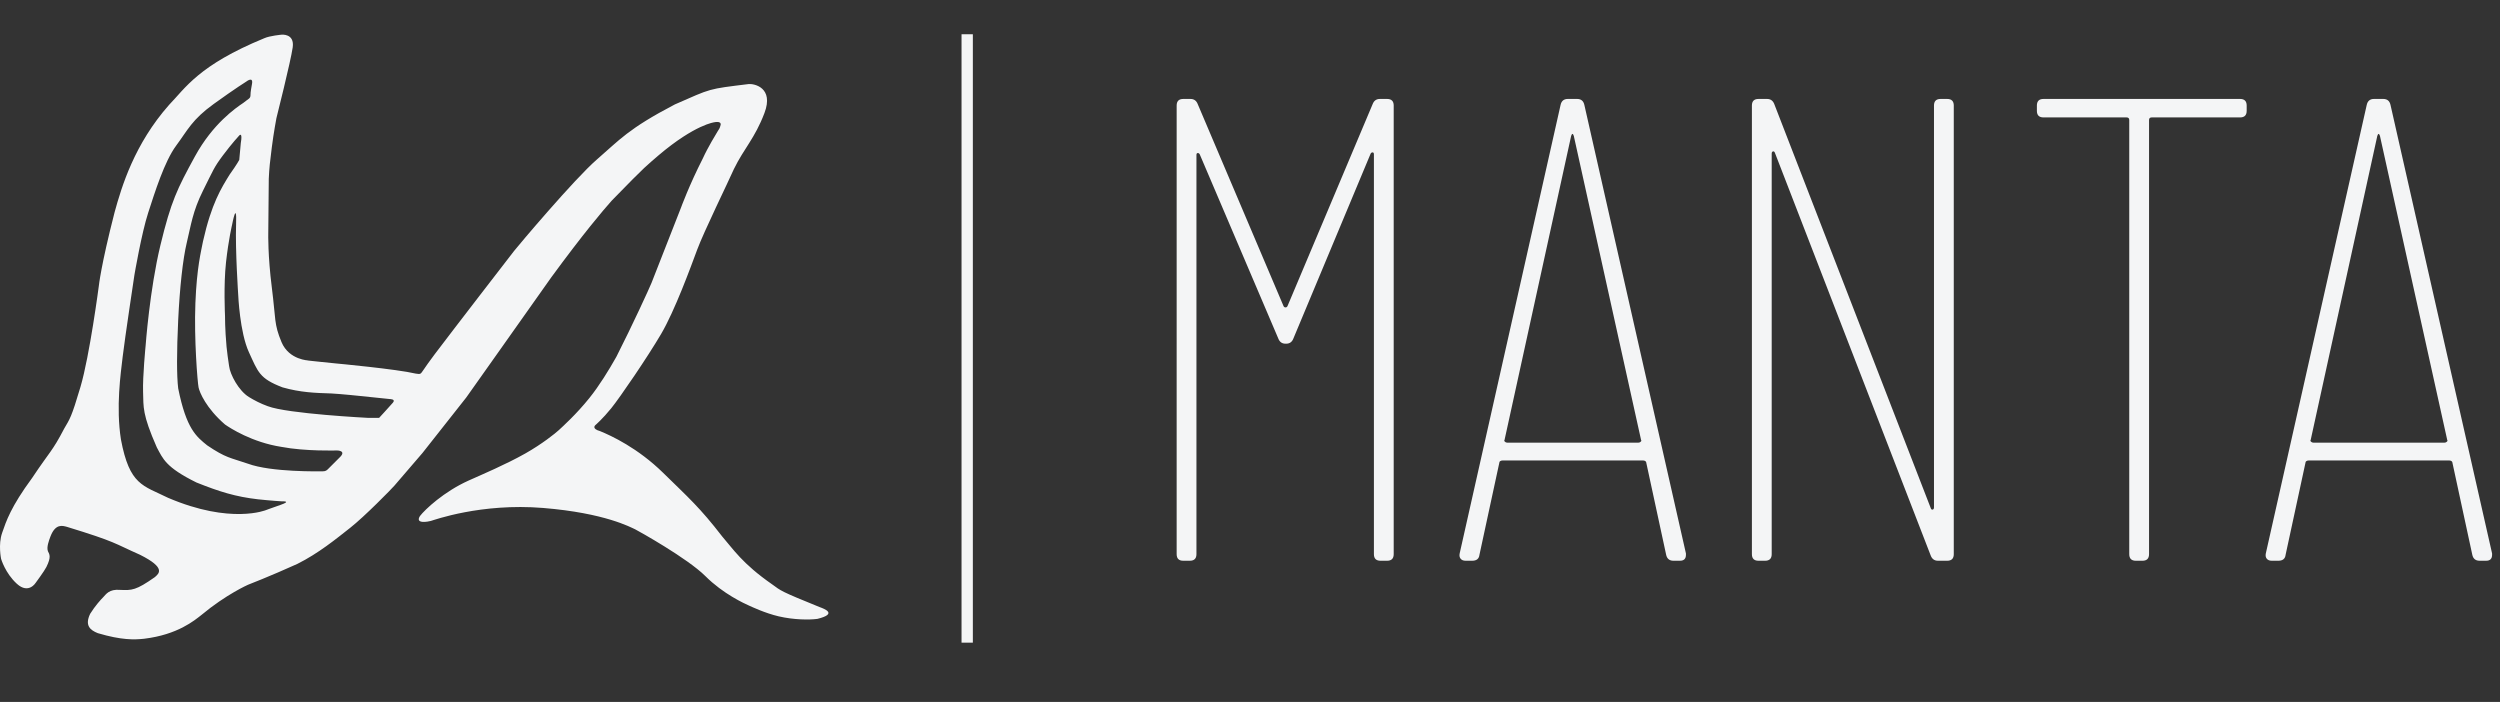 <?xml version="1.0" encoding="UTF-8"?><svg xmlns="http://www.w3.org/2000/svg" viewBox="0 0 1326.355 372.398"><rect x="0" y="0" width="1326.355" height="372.398" fill="#333333" stroke="none"/><defs><style>.e,.f{fill:#f4f5f6;}.f{stroke:#f4f5f6;stroke-miterlimit:10;stroke-width:6px;}</style></defs><g id="a"/><g id="b"><g id="c"><g id="d"><line class="f" x1="513.136" y1="18.174" x2="513.136" y2="340.955"/><path class="e" d="M434.994,322.147c-21.329-8.64-20.519-8.64-25.379-12.149-15.929-11.07-20.789-18.899-26.459-25.379-11.879-15.389-17.819-20.519-31.319-33.748-13.499-13.229-27.539-19.709-33.479-22.139-4.86-1.35-2.43-3.24-2.43-3.24,0,0,3.78-3.24,8.37-8.91,4.59-5.67,19.169-26.999,26.459-39.418,7.29-12.419,15.659-35.368,19.169-44.818s16.469-35.908,19.439-42.658c5.4-11.07,11.07-16.199,16.199-29.699s-5.4-15.659-8.37-15.389c-21.869,2.7-19.439,2.16-39.148,10.799-24.839,12.959-29.429,18.899-41.308,29.159-11.879,10.26-42.118,46.168-44.008,48.598s-32.129,41.578-42.118,54.808c-5.841,7.735-6.779,9.927-7.56,10.26-.554,.236-.81,.27-2.43,0-10.26-2.43-42.388-5.4-42.388-5.4,0,0-16.199-1.62-15.119-1.62s-9.72,0-13.769-9.72c-4.05-9.72-2.97-11.879-5.13-28.889-2.16-17.009-1.89-28.619-1.89-28.619,0,0,.27-26.459,.27-29.159,.27-5.94,.65-9.08,1.62-16.739,.989-7.807,2.43-15.389,2.43-15.389,0,0,7.56-29.969,8.64-37.528s-5.94-6.75-5.94-6.75c0,0-6.21,.54-9.18,1.89-34.828,14.309-41.848,26.459-50.488,35.368-18.359,20.789-25.109,43.198-28.889,56.967-7.29,28.349-8.37,39.148-8.37,39.148,0,0-4.86,36.988-9.72,53.458-4.86,16.469-5.67,17.009-8.64,22.139-6.48,12.419-7.29,11.609-17.009,26.189-11.339,15.389-13.769,22.949-15.929,29.159s-.54,13.769-.54,13.769c0,0,2.16,7.56,8.37,13.229s9.99-.54,9.99-.54c0,0,4.59-6.21,5.67-8.37,2.7-5.4,1.62-6.75,.81-8.37-.81-2.16,.54-5.67,1.35-7.83,2.7-7.02,6.48-5.67,8.64-5.13,26.459,8.1,24.839,8.64,38.878,14.849,14.039,7.02,9.99,9.99,7.83,11.879-9.99,7.02-12.149,7.02-18.359,6.75-5.94-.54-7.56,2.43-8.91,3.78s-4.32,4.59-7.02,8.91c-2.97,6.21,0,8.64,4.05,10.26,12.689,3.78,19.439,3.51,24.569,2.97,17.819-2.16,26.729-9.72,30.509-12.689,12.959-10.8,24.569-15.929,24.569-15.929,0,0,11.879-4.59,26.189-11.069,11.339-5.67,20.519-13.229,28.079-19.169,7.56-5.94,22.139-20.789,23.489-22.409,1.35-1.62,14.849-17.279,14.849-17.279,0,0,22.139-28.079,23.219-29.429,1.08-1.35,27.809-39.418,45.088-63.717,17.009-23.219,27.539-35.638,32.129-40.768,19.439-19.979,18.089-18.089,24.839-24.029,19.439-16.469,29.699-17.549,29.699-17.549,0,0,3.51-.81,3.24,1.35-.54,2.16-.81,2.16-1.62,3.51-.81,1.35-5.13,8.37-7.83,14.309-7.29,14.309-11.609,26.189-11.609,26.189,0,0-14.579,37.258-15.659,39.958-1.08,2.7-9.99,22.139-18.629,39.148-4.066,7.202-9.044,15.322-14.309,21.869-6.973,8.67-14.046,15.009-16.199,17.009-1.768,1.642-8.796,7.322-17.819,12.419-10.267,5.8-22.927,11.148-29.969,14.309-13.229,5.94-23.219,15.389-25.919,18.899-2.7,4.32,4.32,2.97,5.805,2.566,1.485-.404,26.594-9.585,59.532-6.885,32.939,2.7,46.438,10.26,48.868,11.339,1.62,.81,27.809,15.389,37.258,24.839,9.45,9.45,20.789,14.579,23.219,15.659,1.148,.51,8.446,3.989,15.659,5.67,8.056,1.878,16.246,1.92,20.519,1.35,11.07-2.7,3.51-5.4,1.35-6.21Zm-286.187-54.268c-6.21,2.16-7.56,2.7-7.56,2.7,0,0-18.629,7.83-52.108-6.48-13.364-6.615-20.384-6.615-24.974-30.914-2.7-17.279-.135-34.963,.945-44.143,1.08-9.18,6.21-43.198,6.21-43.198,0,0,3.78-22.139,7.29-32.939,3.51-10.799,8.64-27.269,14.849-35.638s8.37-13.769,19.979-22.139c11.609-8.37,17.279-11.879,17.279-11.879,0,0,3.78-2.97,2.97,1.35-.81,4.32-.81,5.4-.81,6.21-.135,1.485-.945,1.485-3.78,3.78-4.05,2.7-16.199,11.07-25.649,28.349s-12.689,23.759-18.359,47.248-7.83,53.188-7.83,53.188c0,0-1.62,16.469-1.35,24.569,.27,8.1-.54,11.609,7.29,29.429,3.24,5.94,4.59,10.529,21.059,18.629,12.149,4.86,20.789,7.56,32.669,8.91,7.56,.81,12.689,1.08,12.689,1.08,0,0,5.4-.27-.81,1.89Zm31.319-25.109c-5.94,5.94-5.13,5.13-5.94,5.94-.81,.81-1.35,1.35-2.97,1.35s-27.269,.54-39.688-4.05c-9.45-3.24-11.609-2.97-21.599-9.72-5.67-4.59-11.069-8.64-15.389-30.239-.81-6.48-.81-19.38,0-36.284,.81-16.904,2.43-32.293,4.59-41.203s3.079-16.45,8.559-27.394c5.48-10.944,5.75-12.294,10.61-18.774,4.86-6.48,8.64-10.53,8.64-10.53,0,0,1.89-2.16,.81,4.05-.54,5.94-.81,8.91-.81,8.91,0,0-1.08,2.16-5.13,7.83-4.32,7.02-9.61,15.231-14.12,35.424-1,5.344-3.271,13.667-4.026,32.724-.754,19.058,1.136,42.007,1.676,44.706s4.05,11.07,14.039,19.709c2.7,1.89,14.309,9.45,29.969,11.879,12.689,2.43,29.429,1.89,29.429,1.89,0,0,5.4,0,1.35,3.78Zm28.349-29.159c-1.62,1.89-7.346,8.1-7.346,8.1h-5.614s-42.928-2.16-53.458-6.21c-3.78-1.35-7.191-3.139-9.99-4.86-5.391-3.315-9.99-11.879-10.53-16.469-.54-3.78-1.054-6.995-1.35-10.26-.864-9.548-.81-16.469-.81-16.469,0,0-.81-16.199,.54-28.349,1.35-12.149,3.24-19.979,3.24-19.979,0,0,2.574-13.529,2.096,0-.477,13.499,1.143,37.528,1.143,37.528,0,0,.81,19.709,5.67,30.239,4.86,10.529,5.524,13.928,17.819,18.629,9.45,2.7,17.279,2.97,25.919,3.24,5.13,.27,15.389,1.35,15.389,1.35l15.659,1.62s3.24,0,1.62,1.89Z"/><g><path class="e" d="M732.067,52.497h3.851c2.329,0,3.5,1.17,3.5,3.5v238c0,2.335-1.171,3.5-3.5,3.5h-3.5c-2.335,0-3.5-1.165-3.5-3.5V81.896c0-.7-.235-1.05-.7-1.05-.471,0-.82,.235-1.05,.7l-40.95,98c-.7,1.871-1.985,2.8-3.85,2.8h-.351c-1.87,0-3.149-.93-3.85-2.8l-41.65-97.65c-.235-.465-.585-.7-1.05-.7-.47,0-.7,.35-.7,1.05v211.75c0,2.335-1.17,3.5-3.5,3.5h-3.5c-2.335,0-3.5-1.165-3.5-3.5V55.997c0-2.33,1.165-3.5,3.5-3.5h3.85c1.865,0,3.15,.935,3.85,2.8l45.5,107.1c.229,.47,.58,.7,1.05,.7,.465,0,.815-.23,1.05-.7l45.15-107.1c.7-1.865,1.979-2.8,3.85-2.8Z"/><path class="e" d="M883.963,294.346l-10.5-48.649c0-.465-.175-.815-.525-1.051-.35-.229-.76-.35-1.225-.35h-74.55c-.471,0-.875,.12-1.226,.35-.35,.235-.524,.586-.524,1.051l-10.5,48.649c-.235,2.101-1.521,3.15-3.851,3.15h-3.5c-1.17,0-2.045-.351-2.625-1.05-.585-.7-.76-1.63-.524-2.801l53.55-238c.465-2.1,1.75-3.15,3.85-3.15h4.9c2.1,0,3.38,1.05,3.85,3.15l53.9,238v.7c0,2.101-1.05,3.15-3.15,3.15h-3.5c-2.1,0-3.385-1.05-3.85-3.15Zm-85.575-60.024c.351,.35,.755,.525,1.226,.525h69.649c.465,0,.875-.175,1.226-.525,.35-.35,.404-.64,.175-.875l-35.7-161.35c-.235-.7-.471-1.05-.7-1.05-.235,0-.47,.35-.7,1.05l-35.35,161.35c-.235,.235-.175,.525,.175,.875Z"/><path class="e" d="M1029.56,52.497h3.5c2.329,0,3.5,1.17,3.5,3.5v238c0,2.335-1.171,3.5-3.5,3.5h-4.9c-1.87,0-3.15-.93-3.85-2.8l-82.601-213.5c-.235-.7-.585-.99-1.05-.875-.471,.12-.7,.525-.7,1.225v212.45c0,2.335-1.17,3.5-3.5,3.5h-3.5c-2.335,0-3.5-1.165-3.5-3.5V55.997c0-2.33,1.165-3.5,3.5-3.5h4.55c1.865,0,3.15,.935,3.851,2.8l82.95,214.2c.229,.7,.579,.995,1.05,.875,.465-.115,.7-.525,.7-1.226V55.997c0-2.33,1.164-3.5,3.5-3.5Z"/><path class="e" d="M1191.955,55.997v2.8c0,2.335-1.171,3.5-3.5,3.5h-46.9c-.935,0-1.399,.471-1.399,1.4v230.3c0,2.335-1.171,3.5-3.5,3.5h-3.5c-2.336,0-3.5-1.165-3.5-3.5V63.697c0-.93-.471-1.4-1.4-1.4h-44.1c-2.336,0-3.5-1.165-3.5-3.5v-2.8c0-2.33,1.164-3.5,3.5-3.5h104.3c2.329,0,3.5,1.17,3.5,3.5Z"/><path class="e" d="M1311.659,294.346l-10.5-48.649c0-.465-.175-.815-.525-1.051-.35-.229-.76-.35-1.225-.35h-74.55c-.471,0-.875,.12-1.226,.35-.35,.235-.524,.586-.524,1.051l-10.5,48.649c-.235,2.101-1.521,3.15-3.851,3.15h-3.5c-1.17,0-2.045-.351-2.625-1.05-.585-.7-.76-1.63-.524-2.801l53.55-238c.465-2.1,1.75-3.15,3.85-3.15h4.9c2.1,0,3.38,1.05,3.85,3.15l53.9,238v.7c0,2.101-1.05,3.15-3.15,3.15h-3.5c-2.1,0-3.385-1.05-3.85-3.15Zm-85.575-60.024c.351,.35,.755,.525,1.226,.525h69.649c.465,0,.875-.175,1.226-.525,.35-.35,.404-.64,.175-.875l-35.7-161.35c-.235-.7-.471-1.05-.7-1.05-.235,0-.47,.35-.7,1.05l-35.35,161.35c-.235,.235-.175,.525,.175,.875Z"/></g></g></g></g></svg>